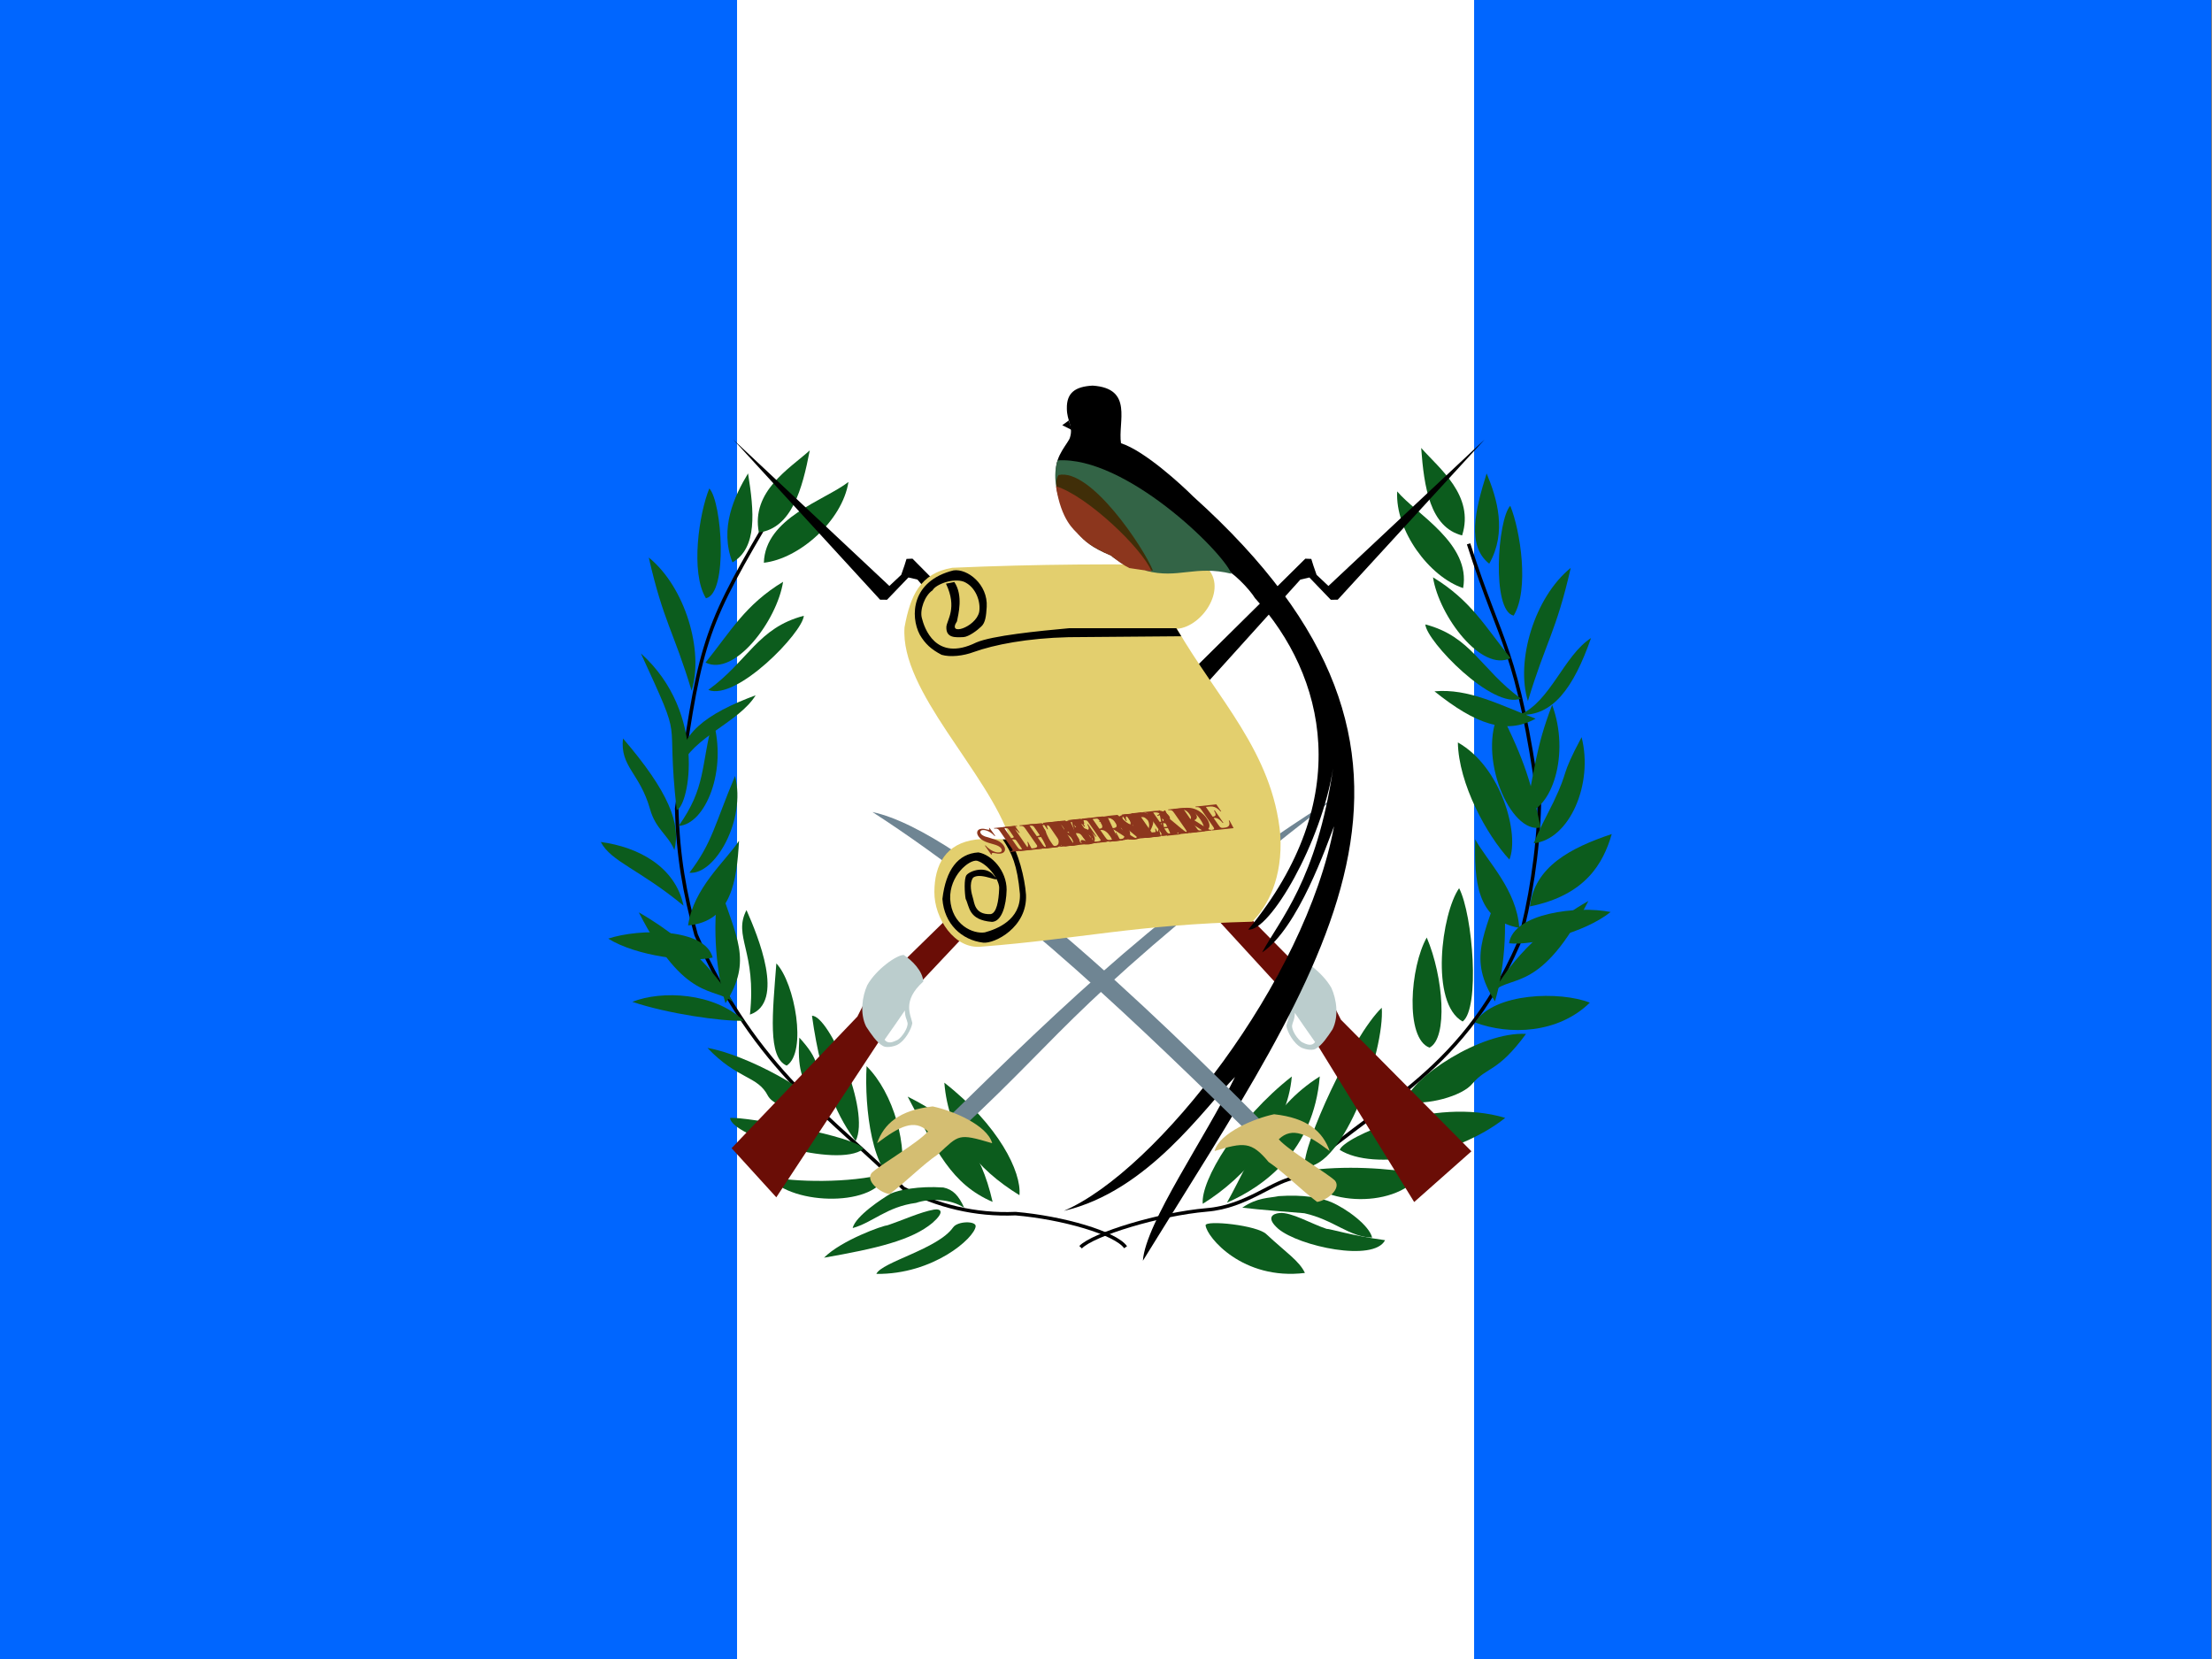 <?xml version="1.0" encoding="UTF-8" standalone="no"?>
<!-- Created with Sodipodi ("http://www.sodipodi.com/") -->
<svg viewBox="0 0 640 480"  id="svg603" xmlns:rdf="http://www.w3.org/1999/02/22-rdf-syntax-ns#" xmlns="http://www.w3.org/2000/svg" height="24" width="32" version="1.1" xmlns:cc="http://creativecommons.org/ns#" xmlns:dc="http://purl.org/dc/elements/1.1/">
 <rect x="0" y="0" width="640" height="480" fill="#808080" stroke="none"/>
 <g id="flag">
  <g id="g1399" fill-rule="evenodd" stroke-width="1pt" transform="scale(.806 .968)">
   <rect id="rect606" height="496.07" width="793.73" y="0" x="0" fill="#06f"/>
   <rect id="rect607" height="496.08" width="264.58" y="0" x="264.58" fill="#fff"/>
  </g>
  <g id="g1400" transform="matrix(2.05 0 0 2.05 -438.53 -266.93)">
   <path id="path998" d="m401.82 305.02c-1.76-1.831-11.128-4.69-17.788-5.264-5.755-0.454-9.467-4.238-12.877-4.612-9.856-9.91-22.741-13.697-31.167-32.99-1.602-5.79-2.741-12.841-2.912-19.585 3.18-22.53 5.238-21.922 9.985-36.818" transform="matrix(-1 0 0 1 768.25 1.217)" stroke="#000" stroke-width=".5" fill="none"/>
   <path id="path999" d="m378.4 303.29c-0.172 1.662-5.25 7.793-14.02 6.715 0.784-1.692 2.689-2.906 5.422-5.453 1.251-1.289 8.661-2.048 8.598-1.262z" fill-rule="evenodd" transform="matrix(-1 0 0 1 762.47 -.135)" stroke-width=".375" fill="#0c5c1d"/>
   <path id="path1000" d="m379.5 303c1.02 0.089 1.927 0.696 0.184 2.227-2.94 2.471-13.486 4.744-15.075 1.607 4.668-0.63 7.78-1.619 8.26-1.601 2.168-0.71 4.963-2.39 6.631-2.233z" fill-rule="evenodd" transform="matrix(-1 0 0 1 774.01 -1.588)" stroke-width=".375" fill="#0c5c1d"/>
   <path id="path1001" d="m379 299.44c-2.127-1.463-3.775-1.342-5.151-1.631-3.524-0.244-5.934 0.24-7.409 0.85-2.183 0.94-5.363 3.293-5.766 5.002 3.241-0.061 5.389-2.507 9.562-3.434 2.129-0.184 6.064-0.458 8.764-0.787z" fill-rule="evenodd" transform="matrix(-1 0 0 1 768.25 1.217)" stroke-width=".25" fill="#0c5c1d"/>
   <path id="path1002" d="m380.79 299.84c-6.462-3.216-12.889-9.6-14.135-16.765 8.185 5.294 14.148 13.466 14.135 16.765z" fill-rule="evenodd" transform="matrix(-.996 .09 .09 .996 735.95 -32.8)" stroke-width=".25" fill="#0c5c1d"/>
   <path id="path1003" d="m381.16 298.73c-5.198-2.255-12.24-7.306-13.095-17.811 7.132 4.489 9.413 11.127 13.095 17.811z" fill-rule="evenodd" transform="matrix(-1 0 0 1 768.25 1.217)" stroke-width=".25" fill="#0c5c1d"/>
   <path id="path1004" d="m370.68 297.11c0.401-2.965-6.719-18.458-10.873-22.446-0.454 5.964 5.346 22.714 10.873 22.446z" fill-rule="evenodd" transform="matrix(-1 0 0 1 768.74 -2.226)" stroke-width=".25" fill="#0c5c1d"/>
   <path id="path1005" d="m365.73 295.86c-1.081 4.595-12.833 5.788-16.627 0.401 4.724-0.788 10.564-1.247 16.627-0.401z" fill-rule="evenodd" transform="matrix(-1 0 0 1 763.57 -.381)" stroke-width=".25" fill="#0c5c1d"/>
   <path id="path1006" d="m367.18 296.3c-4.065 3.969-15.966 4.352-23.778 0.491 9.328-5.144 22.903-2.062 23.778-0.491z" fill-rule="evenodd" transform="matrix(-.978 .21 .21 .978 699.88 -74.391)" stroke-width=".25" fill="#0c5c1d"/>
   <path id="path1008" d="m357.57 287.68c-0.763-3.339-10.65-9.933-17.027-9.568 4.051 5.498 5.44 4.557 7.55 6.996 1.442 1.809 6.474 3.138 9.477 2.572z" fill-rule="evenodd" transform="matrix(-1 0 0 1 769.84 -1.98)" stroke-width=".25" fill="#0c5c1d"/>
   <path id="path1010" d="m351.73 280.55c3.41-1.526 1.996-11.444-0.599-15.364-2.016 5.636-2.104 14.229 0.599 15.364z" fill-rule="evenodd" transform="matrix(-.998 .063 .064 1.009 748.74 -27.164)" stroke-width=".25" fill="#0c5c1d"/>
   <path id="path1011" d="m346.42 275.01c4.658-2.591 2.979-15.262 0.497-18.815-1.946 3.784-2.967 16.974-0.497 18.815z" fill-rule="evenodd" transform="matrix(-1 0 0 1 766.77 -.627)" stroke-width=".25" fill="#0c5c1d"/>
   <path id="path1012" d="m347.21 274.08c3.454-3.657 1.325-12.808-1.279-16.402-3.151 5.422-1.67 12.166 1.279 16.402z" fill-rule="evenodd" transform="matrix(-.246 -.969 -.969 .246 773.09 543.54)" stroke-width=".25" fill="#0c5c1d"/>
   <path id="path1015" d="m343.09 271.8c3.881-6.068 1.471-9.284-0.898-16.797-1.146 6.38-0.222 13.112 0.898 16.797z" fill-rule="evenodd" transform="matrix(-1 0 0 1 768 -.258)" stroke-width=".25" fill="#0c5c1d"/>
   <path id="path1016" d="m343.21 270.95c3.746-4.249 2.327-9.818-0.095-15.424-2.284 3.658-3.957 8.51 0.095 15.424z" fill-rule="evenodd" transform="matrix(-.667 -.745 -.745 .667 860.62 333.11)" stroke-width=".25" fill="#0c5c1d"/>
   <path id="path1017" d="m343.63 269.73c4.331-4.369 1.2-9.241-2.192-13.771 0.404 3.541-0.639 9.217 2.192 13.771z" fill-rule="evenodd" transform="matrix(-.814 .581 .581 .814 551.34 -158.05)" stroke-width=".25" fill="#0c5c1d"/>
   <path id="path1018" d="m344.37 272.34c2.171-3.115 1.796-12.942-3.477-17.716-1.18 5.7 1.1 13.626 3.477 17.716z" fill-rule="evenodd" transform="matrix(.976 -.219 .219 .976 31.202 61.138)" stroke-width=".25" fill="#0c5c1d"/>
   <path id="path1020" d="m343.45 273.4c-0.291-2.258-0.558-3.439-1.13-6.371-0.926-5.323 0.08-3.346-1.356-9.875-3.405 5.89-2.251 14.376 2.486 16.246z" fill-rule="evenodd" transform="matrix(-.963 -.269 -.269 .963 834.66 78.333)" stroke-width=".25" fill="#0c5c1d"/>
   <path id="path1022" d="m343 271.09c2.741-3.924 1.716-8.316-2.295-14.611-0.95 4.732 0.882 9.269 2.295 14.611z" fill-rule="evenodd" transform="matrix(-.108 .994 .994 .108 198.23 -138.58)" stroke-width=".25" fill="#0c5c1d"/>
   <path id="path1023" d="m345.65 276.29c-2.752-8.259-2.364-10.27-5.894-18.852-1.807 6.377 1.235 15.289 5.894 18.852z" fill-rule="evenodd" transform="matrix(.817 .576 -.576 .817 306.31 -195.67)" stroke-width=".25" fill="#0c5c1d"/>
   <path id="path1024" d="m345.27 271.56c-2.016-6.688-0.254-11.202-4.404-16.492-1.301 1.938 0.258 15.343 4.404 16.492z" fill-rule="evenodd" transform="matrix(.796 -.605 .605 .796 -10.56 221.53)" stroke-width=".25" fill="#0c5c1d"/>
   <path id="path1025" d="m343.67 271.11c-0.155-5.759 0.478-9.883-1.813-15.702-2.635 4.879-2.689 14.838 1.813 15.702z" fill-rule="evenodd" transform="matrix(.796 -.605 .605 .796 -10.474 215.21)" stroke-width=".25" fill="#0c5c1d"/>
   <path id="path1026" d="m343.67 271.11c3.708-5.181-1.54-12.25-2.605-16.304-2.635 4.879-1.029 12.838 2.605 16.304z" fill-rule="evenodd" transform="matrix(.905 -.426 .426 .905 -6.098 114.26)" stroke-width=".25" fill="#0c5c1d"/>
   <path id="path1027" d="m343.46 269.86c3.472-4.803-0.141-10.016-1.636-13.538-1.336 5.36-2.317 11.021 1.636 13.538z" fill-rule="evenodd" transform="matrix(.95 -.312 .312 .95 9.791 56.572)" stroke-width=".25" fill="#0c5c1d"/>
   <path id="path1028" d="m343.46 270.52c1.942-3.799 0.037-12.024-1.67-15.419-1.646 2.059-1.512 15.004 1.67 15.419z" fill-rule="evenodd" transform="matrix(.997 .077 -.077 .997 105.95 -79.06)" stroke-width=".25" fill="#0c5c1d"/>
   <path id="path1029" d="m343.71 268.92c1.978-4.73 0.006-9.295-1.881-12.605-1.005 5.368-1.585 10.487 1.881 12.605z" fill-rule="evenodd" transform="matrix(.993 .119 -.119 .993 114.8 -98.169)" stroke-width=".25" fill="#0c5c1d"/>
   <path id="path1063" d="m343.93 270.68c2.95-2.357 1.155-10.408-4.679-15.035 1.181 6.558 2.723 9.083 4.679 15.035z" fill-rule="evenodd" transform="matrix(.854 .52 -.52 .854 276.2 -165.03)" stroke-width=".25" fill="#0c5c1d"/>
   <path id="path1062" d="m343 271.09c3.068-3.517 1.716-8.316-2.295-14.611-0.434 4.54 3.519 10.05 2.295 14.611z" fill-rule="evenodd" transform="matrix(.618 .786 -.786 .618 429.51 -206.04)" stroke-width=".25" fill="#0c5c1d"/>
   <path id="path1019" d="m343.93 270.68c4.064-1.641 1.503-13.524-4.834-16.736 1.236 7.973 2.324 10.91 4.834 16.736z" fill-rule="evenodd" transform="matrix(-.815 .58 .58 .815 554.67 -173.09)" stroke-width=".25" fill="#0c5c1d"/>
   <path id="path1013" d="m347.21 274.08c3.767-2.08 1.488-11.004-1.038-14.952-1.433 4.49-0.448 12.121 1.038 14.952z" fill-rule="evenodd" transform="matrix(-.36 -.933 -.933 .36 807.62 488.62)" stroke-width=".25" fill="#0c5c1d"/>
   <path id="path1014" d="m347.73 275.84c-0.228-3.294 3.665-5.04-1.917-17.473-1.114 9.701 1.239 15.694 1.917 17.473z" fill-rule="evenodd" transform="matrix(.681 .909 -.836 .626 418.59 -218.71)" stroke-width=".25" fill="#0c5c1d"/>
   <path id="path609" d="m399.56 306.24c-1.412-2.005-8.867-4.168-15.527-4.742-5.755 0.242-11.032-1.107-15.833-3.568-9.857-9.91-20.828-16.48-29.254-35.773-1.602-5.79-2.568-11.102-2.739-17.846 3.18-22.53 3.499-24.704 12.246-39.6" transform="translate(-26.78 -0)" stroke="#000" stroke-width=".5" fill="none"/>
   <path id="path612" d="m378.4 303.29c-0.172 1.662-5.988 6.809-14.02 6.715 0.784-1.692 8.683-3.504 10.833-6.56 0.636-0.92 3.25-0.941 3.187-0.155z" fill-rule="evenodd" transform="translate(-26.78 -0)" stroke-width=".375" fill="#0c5c1d"/>
   <path id="path619" d="m379.5 303c1.01-0.17 1.558 0.327-0.185 1.858-2.94 2.471-7.952 3.637-15.321 4.927 2.455-2.474 8.395-4.57 8.875-4.552 2.168-0.71 4.717-1.898 6.631-2.233z" fill-rule="evenodd" transform="translate(-33.778 -2.067)" stroke-width=".375" fill="#0c5c1d"/>
   <path id="path627" d="m376.78 300.67c-0.774-1.709-1.561-2.572-2.937-2.861-3.524-0.244-6.303 0.363-7.409 0.85-1.199 0.694-4.994 3.17-5.397 4.879 2.872-0.799 4.774-2.999 8.947-3.557 2.006-0.676 4.834-0.581 6.796 0.689z" fill-rule="evenodd" transform="translate(-26.78 -0)" stroke-width=".25" fill="#0c5c1d"/>
   <path id="path576" d="m380.79 299.84c-6.462-3.216-10.742-7.695-11.988-14.86 8.185 5.294 12.001 11.561 11.988 14.86z" fill-rule="evenodd" transform="matrix(.996 .09 -.09 .996 5.518 -34.017)" stroke-width=".25" fill="#0c5c1d"/>
   <path id="path575" d="m380.79 299.84c-5.813-2.501-7.936-7.183-11.988-14.86 7.255 3.628 10.274 7.438 11.988 14.86z" fill-rule="evenodd" transform="translate(-26.78 -0)" stroke-width=".25" fill="#0c5c1d"/>
   <path id="path580" d="m367.73 297.23c1.261-5.179-0.94-12.801-4.725-16.543-0.331 5.841 0.796 15.581 4.725 16.543z" fill-rule="evenodd" transform="translate(-26.78 -0)" stroke-width=".25" fill="#0c5c1d"/>
   <path id="path581" d="m365.73 295.86c-1.081 4.595-13.079 4.681-16.627 0.401 3.617 0.811 11.548 0.967 16.627-0.401z" fill-rule="evenodd" transform="translate(-26.78 -0)" stroke-width=".25" fill="#0c5c1d"/>
   <path id="path583" d="m367.18 296.3c-3.034 3.496-18.577 2.145-19.303-0.343 1.865-0.651 18.428-1.228 19.303 0.343z" fill-rule="evenodd" transform="matrix(.978 .21 -.21 .978 38.885 -74.502)" stroke-width=".25" fill="#0c5c1d"/>
   <path id="path584" d="m361.46 291.25c2.162-4.27-3.784-17.784-6.162-17.676 1.405 10.108 3.946 14.703 6.162 17.676z" fill-rule="evenodd" transform="translate(-26.78 -0)" stroke-width=".25" fill="#0c5c1d"/>
   <path id="path585" d="m357.57 287.68c-1.378-3.216-11.757-8.703-17.027-9.568 4.297 4.514 7.062 3.88 8.534 6.75 1.073 1.932 5.736 2.277 8.493 2.818z" fill-rule="evenodd" transform="translate(-26.78 -0)" stroke-width=".25" fill="#0c5c1d"/>
   <path id="path586" d="m355.62 285.25c1.081-4.054 0.54-5.676-2.109-8.595-0.27 4.27 0.271 5.946 2.109 8.595z" fill-rule="evenodd" transform="translate(-26.78 -0)" stroke-width=".25" fill="#0c5c1d"/>
   <path id="path587" d="m351.73 280.55c2.918-1.891 1.135-11.566-1.46-14.27-0.54 6.974-1.243 13.135 1.46 14.27z" fill-rule="evenodd" transform="matrix(1 0 0 1.011 -26.78 -3.026)" stroke-width=".25" fill="#0c5c1d"/>
   <path id="path588" d="m346.54 273.41c5.027-1.73 1.134-11.081-0.487-14.756-1.946 3.783 1.46 5.783 0.487 14.756z" fill-rule="evenodd" transform="translate(-26.78 -0)" stroke-width=".25" fill="#0c5c1d"/>
   <path id="path589" d="m347.21 274.08c2.853-5.027 1.327-12.301-1.277-15.895-0.408 5.234 0.42 12.905 1.277 15.895z" fill-rule="evenodd" transform="matrix(.246 -.969 .969 .246 -32.115 543.3)" stroke-width=".25" fill="#0c5c1d"/>
   <path id="path590" d="m347.21 274.08c3.767-2.08 1.488-11.004-1.038-14.952-1.433 4.49-0.448 12.121 1.038 14.952z" fill-rule="evenodd" transform="matrix(.246 -.969 .969 .246 -36.493 534.38)" stroke-width=".25" fill="#0c5c1d"/>
   <path id="path591" d="m347.73 275.84c-0.228-3.294 3.665-5.04-1.917-17.473-1.114 9.701 1.239 15.694 1.917 17.473z" fill-rule="evenodd" transform="matrix(-.681 .909 .836 .626 323.58 -217.1)" stroke-width=".25" fill="#0c5c1d"/>
   <path id="path593" d="m343.09 271.8c3.881-6.068 1.471-9.284-0.898-16.797-1.146 6.38-0.222 13.112 0.898 16.797z" fill-rule="evenodd" transform="translate(-26.78 -0)" stroke-width=".25" fill="#0c5c1d"/>
   <path id="path594" d="m343.21 270.95c3.326-4.534 1.917-10.276-1.093-14.695-1.112 2.939 0.765 6.594 1.093 14.695z" fill-rule="evenodd" transform="matrix(.667 -.745 .745 .667 -120.39 333)" stroke-width=".25" fill="#0c5c1d"/>
   <path id="path595" d="m343.63 269.73c4.331-4.369 1.2-9.241-2.192-13.771 0.404 3.541-0.639 9.217 2.192 13.771z" fill-rule="evenodd" transform="matrix(.765 .644 -.644 .765 221.86 -166.82)" stroke-width=".25" fill="#0c5c1d"/>
   <path id="path597" d="m343.56 270.9c3.128-1.766 2.297-10.687-2.604-14.873 1.604 7.334 2.791 9.468 2.604 14.873z" fill-rule="evenodd" transform="matrix(.817 .576 -.576 .817 186.57 -165.83)" stroke-width=".25" fill="#0c5c1d"/>
   <path id="path598" d="m343.93 270.68c2.95-2.357 1.155-10.408-4.679-15.035 2.382 6.403 4.701 8.312 4.679 15.035z" fill-rule="evenodd" transform="matrix(.817 .576 -.576 .817 184.62 -172.47)" stroke-width=".25" fill="#0c5c1d"/>
   <path id="path599" d="m342.84 273.75c-0.528-2.324 0.474-3.896-0.524-6.712-1.769-5.048 0.039-7.316-2.626-10.357-0.948 9.895 0.251 14.564 3.15 17.069z" fill-rule="evenodd" transform="matrix(-.817 .576 .576 .817 431.52 -170.94)" stroke-width=".25" fill="#0c5c1d"/>
   <path id="path600" d="m348.31 277.66c-7.072-12.851-5.858-6.117-8.617-20.988-2.832 12.305 6.855 21.534 8.617 20.988z" fill-rule="evenodd" transform="matrix(-.817 .576 .576 .817 434.06 -182.93)" stroke-width=".25" fill="#0c5c1d"/>
   <path id="path601" d="m343 271.09c3.068-3.517 1.716-8.316-2.295-14.611-0.434 4.54 3.519 10.05 2.295 14.611z" fill-rule="evenodd" transform="matrix(-.796 -.605 -.605 .796 746.94 230.31)" stroke-width=".25" fill="#0c5c1d"/>
   <path id="path602" d="m345.65 276.29c-2.752-8.259-2.364-10.27-5.894-18.852-1.807 6.377 1.235 15.289 5.894 18.852z" fill-rule="evenodd" transform="matrix(-.817 .576 .576 .817 434.78 -197.13)" stroke-width=".25" fill="#0c5c1d"/>
   <path id="path603" d="m345.27 271.56c-2.016-6.688-0.254-11.202-4.404-16.492-1.301 1.938 0.258 15.343 4.404 16.492z" fill-rule="evenodd" transform="matrix(-.796 -.605 -.605 .796 753.01 220.31)" stroke-width=".25" fill="#0c5c1d"/>
   <path id="path604" d="m343.67 271.11c-0.155-5.759 0.478-9.883-1.813-15.702-2.635 4.879-2.689 14.838 1.813 15.702z" fill-rule="evenodd" transform="matrix(-.796 -.605 -.605 .796 751.08 215.84)" stroke-width=".25" fill="#0c5c1d"/>
   <path id="path605" d="m343.67 271.11c3.708-5.181-1.54-12.25-2.605-16.304-2.635 4.879-1.029 12.838 2.605 16.304z" fill-rule="evenodd" transform="matrix(-.796 -.605 -.605 .796 759.31 201.75)" stroke-width=".25" fill="#0c5c1d"/>
   <path id="path606" d="m343.46 269.86c3.472-4.803-0.141-10.016-1.636-13.538-1.336 5.36-2.317 11.021 1.636 13.538z" fill-rule="evenodd" transform="matrix(-.907 -.421 -.421 .907 746.15 105.2)" stroke-width=".25" fill="#0c5c1d"/>
   <path id="path607" d="m343.46 270.52c1.942-3.799 0.037-12.024-1.67-15.419-1.646 2.059-1.512 15.004 1.67 15.419z" fill-rule="evenodd" transform="matrix(-.997 .077 .077 .997 635.15 -81.508)" stroke-width=".25" fill="#0c5c1d"/>
   <path id="path608" d="m343.71 268.92c1.978-4.73 0.006-9.295-1.881-12.605-1.005 5.368-1.585 10.487 1.881 12.605z" fill-rule="evenodd" transform="matrix(-1 -.025 -.025 1 667.73 -50.746)" stroke-width=".25" fill="#0c5c1d"/>
   <path id="path1073" d="m374.1 288.35c16.942-16.572 31.673-30.935 55.244-45.741-38.155 29.721-36.976 32.041-53.034 46.957-0.663-0.553-1.547-0.663-2.21-1.216z" fill-rule="evenodd" transform="translate(-26.78 -0)" stroke-width=".25" fill="#6f8593"/>
   <path id="path1066" d="m343.95 292.26 6.312 6.936 19.13-29.043 8.051-8.554-1.949-2.836-12.363 12.086-1.422 2.833-17.759 18.578z" fill-rule="evenodd" transform="translate(-26.78 -0)" stroke-width=".25" fill="#6a0d06"/>
   <path id="path1069" d="m343.29 292.26 8.08 7.157 18.025-29.264 10.482-11.427-2.833-1.952-13.91 14.075-1.422 2.833-18.422 18.578z" fill-rule="evenodd" transform="matrix(-1 0 0 1 764.88 .442)" stroke-width=".25" fill="#6a0d06"/>
   <path id="path1071" d="m369.46 274.6c-0.166-1.05-1.545-3.093 1.548-5.856-0.074-1.473-1.583-3.001-2.763-3.756-0.994 0-3.866 2.006-5.137 4.253-0.719 1.566-1.087 3.996-0.166 5.856 0.682 1.031 1.473 2.228 2.32 2.707 0.405 0.294 1.308 0.202 2.044-0.111 1.16-0.589 2.044-2.283 2.154-3.093z" fill-rule="evenodd" transform="matrix(-1 0 0 1 764.93 .391)" stroke-width=".25" fill="#bbcdcd"/>
   <path id="path1068" d="m409.48 224.97 14.106-14.237 0.845 0.034 0.293 0.94 0.453 1.307 1.671 1.571 22.033-20.663-20.72 22.601-0.978 0.011-3.023-3.146-1.273 0.296-10.389 12.167-3.018-0.881z" fill-rule="evenodd" transform="matrix(-1 0 0 1 766.29 -1.675)" stroke-width=".25"/>
   <path id="path1110" d="m402 310.36c25.814-41.923 48.301-70.815 7.108-107.86-1.541-1.551-6.862-6.463-10.195-7.521-0.464-3.001 1.81-7.74-4.001-8.132-2.471 0.131-3.691 1.014-3.641 3.245 0.005 1.734 0.921 2.493 0.449 4.044-0.174 0.775-2.099 2.543-1.981 4.798 0.748 4.804 2.603 5.98 3.166 6.664 1.008 1.002 1.611 1.708 4.571 2.93 0.328 0.394 1.202 1.129 1.651 1.623 5.439 1.164 10.397 0.57 13.911 2.322 1.532 0.472 3.989 3.072 4.788 4.374 9.925 10.882 14.22 28.345-0.956 46.782 3.04 0.249 10.316-12.207 11.978-22.785-2.325 15.777-7.471 21.287-10.021 26.002 5.098-3.396 9.201-15.355 10.156-17.812-4.042 21.768-24.973 48.646-38.142 54.289 11.92-2.764 19.917-14.643 24.158-18.899-4.13 8.518-12.625 20.572-12.999 25.941z" fill-rule="evenodd" transform="translate(-26.78 -2.212)" stroke-width=".25"/>
   <path id="path1075" d="m374.1 288.35c16.5-16.682 42.832-41.873 55.907-44.636-20.367 13.148-38.302 30.826-53.697 45.852-0.663-0.553-1.547-0.663-2.21-1.216z" fill-rule="evenodd" transform="matrix(-1 0 0 1 767.06 1.105)" stroke-width=".25" fill="#6f8593"/>
   <path id="path1265" d="m408.07 226.08 15.517-15.345 0.845 0.034 0.293 0.94 0.453 1.307 1.671 1.571 22.033-20.663-20.72 22.601-0.978 0.011-3.023-3.146-1.273 0.296-13.21 14.636-1.608-2.242z" fill-rule="evenodd" transform="translate(-25.442 -1.675)" stroke-width=".25"/>
   <path id="path1076" d="m368.36 218.74c0.811-4.42 2.173-7.624 6.74-8.397 11.969-0.516 23.055-0.59 35.576-0.332 3.572 2.836-0.147 8.655-3.867 8.95 5.709 9.869 13.517 17.419 14.585 29.057 0.368 6.114-1.785 10.077-3.948 12.278-16.454 0.401-24.426 2.449-38.18 3.515-3.842 0.462-6.731-4.007-6.694-7.727 0.022-3.845 1.603-6.852 5.875-7.384 1.326-0.144 3.172-0.056 4.829-0.019-3.204-9.575-15.578-20.918-14.916-29.941z" fill-rule="evenodd" transform="translate(-26.78 -0)" stroke-width=".25" fill="#e3cf6e"/>
   <path id="path1114" d="m390.2 196.44c-1.42 4.56 2.148 8.476 2.711 9.16 1.008 1.002 1.666 1.819 4.626 3.041 0.328 0.394 4.564 2.809 5.17 3.381 4.505 1.181 6.898-0.843 12.028 0.416-1.32-3.26-15.025-16.63-24.535-15.998z" fill-rule="evenodd" transform="translate(-27.015 -1.251)" stroke-width=".25" fill="#336446"/>
   <path id="path1113" d="m390.08 197.26c-1.38 2.255 2.265 7.655 2.828 8.339 1.008 1.002 1.666 1.819 4.626 3.041 0.328 0.394 1.795 1.136 2.01 1.395l3.88 0.71c-1.32-3.26-8.817-14.538-13.344-13.485z" fill-rule="evenodd" transform="translate(-26.78 -0)" stroke-width=".25" fill="#402e08"/>
   <path id="path1141" d="m391.7 190.53-0.922 0.671 1.342 0.671-0.42-1.342z" fill-rule="evenodd" transform="translate(-26.937 -.978)"/>
   <path id="path1112" d="m389.73 198.84c0.748 4.804 2.537 6.111 3.14 6.758 0.968 1.039 1.705 1.702 4.665 3.041 1.188 0.98 1.639 1.254 2.558 1.747l3.134 0.466c-1.32-3.26-9.136-10.687-13.497-12.012z" fill-rule="evenodd" transform="translate(-26.78 -0)" stroke-width=".25" fill="#8c361d"/>
   <path id="path1070" d="m369.46 274.6c-0.166-1.05-1.545-3.093 1.548-5.856-0.074-1.473-1.583-3.001-2.763-3.756-0.994 0-3.866 2.006-5.137 4.253-0.719 1.566-1.087 3.996-0.166 5.856 0.682 1.031 1.473 2.228 2.32 2.707 0.405 0.294 1.308 0.202 2.044-0.111 1.16-0.589 2.044-2.283 2.154-3.093z" fill-rule="evenodd" transform="translate(-26.78 -0)" stroke-width=".25" fill="#bbcdcd"/>
   <path id="path1072" d="m371.67 289.9c-1.4 1.621-6.886 4.788-7.955 5.857-0.884 1.178 1.215 2.799 2.541 2.983 2.357-1.768 4.714-4.199 6.849-5.634 2.979-2.752 2.782-2.978 7.625-1.548-0.7-2.578-5.598-4.603-8.397-5.192-4.715 0.515-6.888 2.467-7.845 5.192 3.13-2.357 5.267-3.499 7.182-1.658z" fill-rule="evenodd" transform="translate(-26.78 -0)" stroke-width=".25" fill="#d4be72"/>
   <path id="path1132" d="m368.79 274.59c-0.088-0.504-0.371-0.776-0.379-1.766-1.033 1.486-1.526 2.242-2.869 4.129 0.484 0.646 1.182 0.341 1.84 0.028 0.613-0.393 1.493-1.659 1.408-2.391z" fill-rule="evenodd" transform="matrix(-1 0 0 1 765.07 .332)" stroke-width=".25" fill="#fff"/>
   <path id="path1130" d="m368.79 274.59c-0.088-0.504-0.371-0.776-0.379-1.766-1.033 1.486-1.526 2.242-2.869 4.129 0.484 0.646 1.182 0.341 1.84 0.028 0.613-0.393 1.493-1.659 1.408-2.391z" fill-rule="evenodd" transform="translate(-26.78 -0)" stroke-width=".25" fill="#fff"/>
   <path id="path1074" d="m371.67 289.9c-1.4 1.621-6.886 4.788-7.955 5.857-0.884 1.178 1.215 2.799 2.541 2.983 2.357-1.768 4.714-4.199 6.849-5.634 2.441-2.932 3.5-2.799 7.625-1.548-0.7-2.578-5.598-4.603-8.397-5.192-4.715 0.515-6.888 2.467-7.845 5.192 3.13-2.357 5.267-3.499 7.182-1.658z" fill-rule="evenodd" transform="matrix(-1 0 0 1 766.07 1.105)" stroke-width=".25" fill="#d4be72"/>
   <path id="path1140" d="m383.2 248.72c1.172 1.68 2.148 5.39 2.305 7.773 0.208 4.609-4.467 6.953-6.056 6.758-3.02-0.365-5.495-2.643-5.742-6.172 0.481-4.114 2.213-6.394 5.078-6.563 1.876 0.326 3.985 2.566 3.985 5.274-0.052 2.24-0.69 4.479-2.071 4.531-3.359-0.26-3.164-2.2-3.711-3.242-0.143-0.768-0.263-2.847 0.118-3.359 0.501-0.622 2.812-1.445 3.944 0.156 1.224 1.249-1.809-0.664-3.007 0.194-0.612 0.873-0.208 2.292-0.039 2.852 0.209 0.56 0.183 2.409 2.5 2.305 0.847-0.129 1.146-1.863 1.211-3.555 0.131-1.158-1.497-3.489-3.125-3.984-1.133-0.182-3.906 2.135-3.789 5.391 0.222 3.698 3.255 4.974 4.883 4.726 1.653-0.442 5.104-1.744 4.961-5.429-0.365-4.063-1.121-5.743-2.423-7.696 0.508 0 0.47 0 0.978 0.04z" fill-rule="evenodd" transform="translate(-26.78 -0)" stroke-width=".25"/>
   <path id="path1139" d="m407.42 220.01-0.704-1.133h-15.156c-4.297 0.391-10.841 1.042-13.093 2.018-5.768 2.839-7.339-2.174-7.652-3.424-0.335-1.146 0.381-3.216 1.501-3.945 0.443-0.847 2.919-1.774 4.416-1.214 1.693 0.716 2.429 2.853 2.159 4.299-0.508 2.149-4.574 3.476-3.128 1.289 0.182-0.961 0.914-3.633-0.375-5.547l-1.18 0.234c1.64 3.415 0.135 5.109 0.057 6.085-0.077 1.641 1.325 1.498 2.411 1.456 0.742-0.039 1.994-0.978 2.502-1.486 0.611-0.533 0.705-1.567 0.78-2.772 0.192-3.18-2.721-5.443-4.687-5.157-5.976 1.485-6.12 6.471-4.766 9.062 0.755 1.302 1.628 2.097 3.086 2.852 1.224 0.365 3.075 0.156 4.531-0.391 2.883-1.035 7.555-1.953 13.376-2.096l15.922-0.13z" fill-rule="evenodd" transform="translate(-26.78 -0)" stroke-width=".25"/>
  </g>
  <g id="g738" transform="matrix(.972 0 .492 .875 -318.76 -243.6)" stroke-width="1pt" fill="#8c361d">
   <path id="path668" d="m400.5 402.91 0.239 2.137-0.21 0.023c-0.179-0.479-0.357-0.817-0.532-1.013-0.175-0.201-0.402-0.351-0.681-0.449-0.154-0.053-0.417-0.059-0.785-0.018l-0.589 0.066 0.681 6.091c0.045 0.403 0.094 0.653 0.148 0.749 0.058 0.096 0.155 0.176 0.292 0.239 0.14 0.059 0.322 0.076 0.548 0.05l0.262-0.029 0.024 0.216-4.134 0.462-0.024-0.216 0.261-0.029c0.23-0.026 0.409-0.087 0.54-0.184 0.095-0.066 0.165-0.168 0.208-0.306 0.032-0.098 0.026-0.345-0.018-0.741l-0.68-6.091-0.571 0.064c-0.532 0.059-0.905 0.215-1.122 0.466-0.302 0.353-0.465 0.825-0.489 1.417l-0.222 0.025-0.239-2.137 7.093-0.792z" transform="translate(-8.839 144.07)"/>
   <path id="path671" d="m379.71 405.7 0.359 3.214 0.157-0.017c0.5-0.056 0.847-0.254 1.036-0.594 0.191-0.339 0.282-0.819 0.276-1.44l0.221-0.024 0.461 4.134-0.22 0.025c-0.097-0.445-0.238-0.803-0.421-1.073-0.18-0.271-0.374-0.445-0.583-0.519-0.209-0.079-0.502-0.098-0.879-0.056l0.249 2.226c0.048 0.434 0.096 0.698 0.142 0.791 0.049 0.093 0.128 0.165 0.236 0.216 0.107 0.05 0.274 0.063 0.499 0.038l0.472-0.053c0.738-0.082 1.309-0.318 1.713-0.71 0.408-0.391 0.67-0.947 0.787-1.667l0.215-0.024-0.075 2.549-6.825 0.762-0.024-0.216 0.263-0.029c0.228-0.025 0.409-0.087 0.539-0.184 0.095-0.066 0.162-0.167 0.202-0.305 0.032-0.098 0.026-0.345-0.018-0.741l-0.581-5.194c-0.039-0.357-0.074-0.576-0.102-0.655-0.054-0.132-0.138-0.228-0.251-0.291-0.16-0.092-0.368-0.124-0.623-0.095l-0.262 0.029-0.024-0.215 6.608-0.738 0.261 2.334-0.22 0.025c-0.177-0.558-0.382-0.949-0.616-1.175-0.229-0.226-0.537-0.377-0.922-0.451-0.226-0.045-0.637-0.035-1.235 0.032l-0.815 0.091z" transform="translate(-8.839 144.07)"/>
   <path id="path675" d="m369.04 414.2 0.024 0.216-4.128 0.461-0.024-0.216 0.262-0.029c0.229-0.026 0.409-0.087 0.539-0.184 0.095-0.066 0.162-0.167 0.202-0.305 0.033-0.099 0.026-0.345-0.018-0.741l-0.58-5.195c-0.045-0.403-0.094-0.653-0.148-0.75-0.054-0.095-0.152-0.173-0.292-0.232-0.137-0.064-0.316-0.083-0.537-0.059l-0.262 0.03-0.024-0.215 4.128-0.461 0.024 0.215-0.261 0.029c-0.23 0.025-0.409 0.087-0.54 0.184-0.095 0.066-0.164 0.168-0.207 0.307-0.033 0.097-0.027 0.345 0.017 0.74l0.58 5.195c0.045 0.404 0.095 0.654 0.149 0.749 0.058 0.096 0.156 0.176 0.292 0.239 0.14 0.059 0.321 0.076 0.543 0.051l0.261-0.029z" transform="translate(-8.839 144.07)"/>
   <path id="path676" d="m363.96 412.18 0.013 2.805-7.011 0.783-0.024-0.215 0.262-0.03c0.229-0.025 0.409-0.086 0.54-0.184 0.094-0.066 0.162-0.167 0.201-0.305 0.032-0.098 0.027-0.345-0.017-0.741l-0.581-5.194c-0.045-0.404-0.095-0.654-0.149-0.75s-0.151-0.174-0.29-0.232c-0.137-0.065-0.317-0.084-0.538-0.059l-0.262 0.029-0.024-0.215 4.21-0.47 0.024 0.215-0.344 0.038c-0.228 0.026-0.408 0.087-0.539 0.184-0.095 0.066-0.164 0.168-0.208 0.307-0.032 0.097-0.026 0.345 0.019 0.741l0.561 5.03c0.046 0.405 0.097 0.66 0.157 0.768 0.058 0.103 0.159 0.174 0.301 0.214 0.101 0.024 0.338 0.015 0.711-0.026l0.658-0.074c0.419-0.047 0.76-0.16 1.022-0.338 0.264-0.179 0.479-0.439 0.645-0.78 0.17-0.341 0.311-0.832 0.425-1.474l0.238-0.027z" transform="translate(-8.839 144.07)"/>
   <path id="path724" d="m401.74 553.85-0.024-0.215 0.261-0.03c0.23-0.025 0.401-0.08 0.513-0.163 0.116-0.088 0.196-0.196 0.24-0.327 0.026-0.086 0.017-0.332-0.029-0.74l-0.58-5.194c-0.045-0.404-0.095-0.654-0.149-0.75s-0.15-0.174-0.291-0.232c-0.137-0.065-0.316-0.084-0.538-0.059l-0.261 0.029-0.024-0.215 3.534-0.394c0.944-0.106 1.717-0.062 2.32 0.129 0.738 0.237 1.323 0.652 1.755 1.249 0.436 0.595 0.699 1.295 0.789 2.099 0.062 0.555 0.03 1.078-0.096 1.568-0.127 0.485-0.315 0.897-0.564 1.236-0.249 0.334-0.55 0.615-0.902 0.843-0.349 0.223-0.785 0.416-1.31 0.577-0.231 0.072-0.601 0.138-1.11 0.195l-3.534 0.394zm2.178-7.784 0.688 6.161c0.037 0.326 0.075 0.524 0.114 0.595 0.039 0.07 0.098 0.12 0.176 0.151 0.112 0.046 0.266 0.058 0.464 0.036 0.648-0.072 1.118-0.348 1.411-0.829 0.399-0.65 0.528-1.604 0.387-2.861-0.113-1.014-0.362-1.805-0.748-2.376-0.305-0.445-0.665-0.731-1.081-0.857-0.293-0.09-0.763-0.096-1.411-0.02z"/>
   <path id="path727" d="m397.68 552.03-2.79 0.311-0.246 0.807c-0.08 0.267-0.111 0.485-0.092 0.652 0.024 0.221 0.132 0.374 0.322 0.459 0.112 0.051 0.376 0.069 0.79 0.053l0.025 0.216-2.627 0.293-0.024-0.215c0.278-0.075 0.499-0.217 0.66-0.427 0.161-0.215 0.341-0.638 0.542-1.27l2.121-6.615 0.11-0.013 3.57 6.157c0.341 0.583 0.607 0.944 0.8 1.084 0.145 0.105 0.34 0.155 0.583 0.147l0.024 0.216-3.82 0.427-0.025-0.216 0.157-0.018c0.308-0.034 0.518-0.101 0.633-0.2 0.078-0.071 0.11-0.165 0.097-0.282-0.007-0.07-0.026-0.141-0.058-0.211-0.012-0.034-0.086-0.174-0.223-0.418l-0.529-0.937zm-0.247-0.408-1.48-2.589-0.907 2.855 2.387-0.266z"/>
   <path id="path730" d="m379.17 552.73 0.247 2.212c0.048 0.427 0.103 0.695 0.166 0.802 0.067 0.102 0.17 0.179 0.309 0.231 0.139 0.051 0.389 0.056 0.751 0.015l0.024 0.216-4.042 0.452-0.024-0.216c0.365-0.041 0.608-0.101 0.728-0.181 0.125-0.085 0.206-0.185 0.245-0.299 0.041-0.114 0.039-0.386-0.009-0.813l-0.572-5.124c-0.048-0.428-0.105-0.692-0.171-0.794-0.063-0.108-0.165-0.187-0.304-0.238s-0.39-0.057-0.751-0.017l-0.024-0.214 3.669-0.41c0.955-0.107 1.661-0.119 2.118-0.036 0.457 0.082 0.847 0.286 1.166 0.612 0.318 0.323 0.505 0.722 0.558 1.199 0.065 0.583-0.091 1.087-0.468 1.515-0.241 0.27-0.596 0.493-1.063 0.667l2.197 2.461c0.287 0.317 0.488 0.513 0.602 0.587 0.173 0.102 0.364 0.147 0.575 0.136l0.024 0.216-2.486 0.277-2.946-3.314-0.519 0.058zm-0.433-3.873 0.387 3.459 0.332-0.037c0.539-0.06 0.937-0.154 1.195-0.281 0.256-0.13 0.446-0.333 0.569-0.606 0.126-0.277 0.166-0.623 0.119-1.039-0.067-0.602-0.259-1.03-0.574-1.286-0.311-0.256-0.779-0.35-1.405-0.28l-0.623 0.07z"/>
   <path id="path734" d="m365.33 553.68c0.769 0.091 1.318 0.244 1.649 0.458 0.474 0.305 0.742 0.739 0.805 1.302 0.067 0.593-0.117 1.111-0.552 1.553-0.534 0.536-1.359 0.865-2.477 0.99l-4.012 0.448-0.024-0.215c0.365-0.041 0.607-0.102 0.728-0.181 0.124-0.086 0.205-0.185 0.244-0.299 0.042-0.115 0.039-0.386-0.009-0.813l-0.572-5.125c-0.048-0.427-0.105-0.691-0.171-0.793-0.064-0.108-0.164-0.187-0.304-0.238-0.139-0.051-0.389-0.057-0.75-0.017l-0.024-0.215 3.784-0.422c0.905-0.101 1.555-0.092 1.95 0.029 0.394 0.117 0.718 0.325 0.971 0.622 0.253 0.295 0.399 0.622 0.44 0.984 0.042 0.379-0.057 0.735-0.3 1.065-0.242 0.325-0.701 0.614-1.376 0.867zm-2.138 0.079c0.551-0.061 0.95-0.169 1.196-0.322 0.25-0.154 0.433-0.35 0.548-0.592 0.114-0.241 0.152-0.536 0.113-0.885-0.039-0.35-0.141-0.627-0.305-0.833-0.161-0.209-0.376-0.359-0.646-0.446-0.269-0.088-0.687-0.098-1.253-0.031l0.347 3.109zm0.051 0.455 0.283 2.533 0.027 0.292c0.023 0.209 0.094 0.363 0.21 0.459 0.121 0.093 0.286 0.127 0.496 0.104 0.31-0.035 0.587-0.134 0.832-0.299 0.249-0.169 0.429-0.392 0.539-0.667 0.11-0.28 0.147-0.581 0.111-0.903-0.041-0.369-0.163-0.689-0.367-0.962-0.203-0.276-0.461-0.455-0.773-0.538-0.311-0.083-0.765-0.09-1.358-0.019z"/>
  </g>
  <g id="g747" transform="matrix(.972 0 .458 .875 -294.02 -255.34)" stroke-width="1pt" fill="#8c361d">
   <path id="path677" d="m384.01 417.29 0.359 3.214 0.158-0.017c0.501-0.056 0.846-0.254 1.036-0.594 0.19-0.339 0.281-0.819 0.276-1.44l0.221-0.024 0.462 4.134-0.222 0.025c-0.097-0.445-0.237-0.803-0.42-1.073-0.18-0.271-0.374-0.444-0.583-0.519-0.21-0.079-0.502-0.098-0.879-0.055l0.248 2.225c0.049 0.434 0.097 0.698 0.142 0.791 0.05 0.093 0.129 0.165 0.237 0.216 0.108 0.05 0.274 0.063 0.499 0.038l0.472-0.053c0.737-0.082 1.309-0.318 1.713-0.709 0.408-0.392 0.671-0.948 0.786-1.668l0.216-0.024-0.075 2.549-6.825 0.762-0.024-0.215 0.262-0.03c0.229-0.025 0.409-0.087 0.539-0.184 0.096-0.066 0.163-0.167 0.203-0.305 0.032-0.098 0.025-0.345-0.019-0.741l-0.58-5.194c-0.04-0.357-0.073-0.576-0.102-0.655-0.054-0.132-0.137-0.228-0.251-0.291-0.159-0.092-0.367-0.124-0.624-0.095l-0.262 0.029-0.024-0.215 6.61-0.738 0.261 2.335-0.222 0.024c-0.176-0.558-0.382-0.949-0.615-1.175-0.23-0.226-0.537-0.376-0.923-0.451-0.225-0.045-0.637-0.035-1.234 0.032l-0.816 0.091z" transform="translate(-8.839 144.07)"/>
   <path id="path680" d="m364.97 418.96 3.698-0.413-0.421 1.567-3.11 0.348-0.209 0.819c1.345-0.099 2.413 0.12 3.205 0.656 0.65 0.443 1.018 1.043 1.102 1.799 0.054 0.486-0.031 0.977-0.254 1.473-0.224 0.493-0.572 0.893-1.045 1.202-0.473 0.304-1.009 0.49-1.606 0.557-0.645 0.072-1.154 0.007-1.525-0.195-0.26-0.144-0.403-0.325-0.427-0.542-0.019-0.167 0.027-0.322 0.137-0.464 0.114-0.142 0.254-0.223 0.421-0.242 0.152-0.017 0.309-0.003 0.471 0.042s0.446 0.178 0.852 0.4c0.255 0.137 0.471 0.226 0.649 0.27 0.126 0.033 0.264 0.041 0.415 0.024 0.319-0.036 0.576-0.182 0.771-0.439 0.199-0.259 0.281-0.551 0.245-0.877-0.077-0.684-0.481-1.2-1.212-1.551-0.73-0.351-1.616-0.468-2.656-0.351-0.106 0.011-0.263 0.031-0.472 0.057l0.971-4.14z" transform="translate(-8.839 144.07)"/>
   <path id="path681" d="m361.06 419.23 0.721 6.458c0.054 0.485 0.11 0.793 0.168 0.924 0.058 0.127 0.158 0.226 0.304 0.296s0.368 0.089 0.666 0.056l0.181-0.021 0.024 0.216-4.158 0.464-0.024-0.215 0.21-0.024c0.338-0.037 0.574-0.103 0.709-0.197 0.135-0.093 0.22-0.211 0.256-0.352 0.035-0.142 0.025-0.461-0.031-0.958l-0.457-4.094c-0.041-0.365-0.084-0.59-0.129-0.675-0.045-0.09-0.119-0.16-0.223-0.211-0.101-0.056-0.213-0.076-0.337-0.063-0.198 0.023-0.432 0.111-0.702 0.267l-0.128-0.198 2.758-1.651 0.192-0.022z" transform="translate(-8.839 144.07)"/>
   <path id="path737" d="m364.3 570.11-0.024-0.215 0.262-0.03c0.229-0.025 0.4-0.08 0.512-0.163 0.116-0.088 0.197-0.197 0.242-0.327 0.025-0.086 0.015-0.332-0.031-0.74l-0.58-5.194c-0.045-0.404-0.094-0.654-0.148-0.75s-0.151-0.174-0.292-0.232c-0.137-0.065-0.316-0.084-0.536-0.059l-0.263 0.029-0.024-0.215 3.535-0.394c0.943-0.106 1.717-0.062 2.32 0.129 0.738 0.236 1.322 0.652 1.754 1.249 0.436 0.595 0.7 1.295 0.789 2.099 0.062 0.555 0.03 1.078-0.096 1.568-0.126 0.485-0.315 0.897-0.564 1.236-0.249 0.334-0.55 0.615-0.902 0.843-0.348 0.223-0.784 0.416-1.309 0.577-0.232 0.072-0.602 0.138-1.11 0.194l-3.535 0.395zm2.179-7.784 0.688 6.161c0.036 0.326 0.074 0.524 0.113 0.595 0.04 0.07 0.098 0.12 0.176 0.151 0.112 0.046 0.266 0.058 0.465 0.036 0.648-0.072 1.118-0.348 1.411-0.83 0.398-0.649 0.528-1.603 0.388-2.86-0.114-1.014-0.363-1.805-0.75-2.376-0.305-0.445-0.665-0.731-1.08-0.857-0.292-0.09-0.763-0.096-1.411-0.02z"/>
  </g>
  <g id="g752" transform="matrix(.972 0 .501 .875 -347.09 -263.59)" stroke-width="1pt" fill="#8c361d">
   <path id="path682" d="m432.07 424 0.359 3.214 0.157-0.017c0.501-0.056 0.846-0.254 1.036-0.594 0.191-0.339 0.282-0.819 0.276-1.44l0.221-0.024 0.461 4.134-0.22 0.025c-0.097-0.445-0.238-0.803-0.421-1.073-0.18-0.271-0.374-0.444-0.583-0.519-0.209-0.079-0.502-0.098-0.879-0.056l0.249 2.226c0.048 0.434 0.096 0.698 0.142 0.791 0.049 0.093 0.128 0.165 0.236 0.216 0.107 0.05 0.274 0.063 0.499 0.038l0.472-0.053c0.738-0.082 1.308-0.318 1.713-0.71 0.408-0.391 0.67-0.947 0.787-1.667l0.215-0.024-0.075 2.549-6.824 0.762-0.025-0.216 0.262-0.029c0.229-0.025 0.409-0.087 0.54-0.184 0.095-0.066 0.162-0.167 0.201-0.305 0.032-0.098 0.027-0.345-0.017-0.741l-0.58-5.194c-0.04-0.357-0.075-0.576-0.103-0.655-0.054-0.132-0.138-0.228-0.251-0.291-0.16-0.092-0.368-0.124-0.624-0.095l-0.261 0.029-0.024-0.215 6.609-0.738 0.26 2.334-0.22 0.025c-0.177-0.558-0.382-0.949-0.616-1.175-0.229-0.226-0.537-0.377-0.922-0.451-0.226-0.045-0.637-0.035-1.235 0.032l-0.815 0.091z" transform="translate(-8.839 144.07)"/>
   <path id="path688" d="m407.21 431.58 1.561-5.445 3.215-0.359 0.024 0.215-0.256 0.029c-0.233 0.026-0.415 0.087-0.545 0.184-0.091 0.066-0.158 0.166-0.203 0.301-0.032 0.098-0.026 0.343 0.018 0.734l0.581 5.207c0.046 0.403 0.095 0.653 0.149 0.749 0.054 0.097 0.151 0.176 0.292 0.239 0.14 0.059 0.32 0.076 0.542 0.051l0.256-0.028 0.024 0.215-4.123 0.461-0.024-0.216 0.256-0.028c0.234-0.027 0.415-0.088 0.546-0.185 0.091-0.066 0.158-0.167 0.202-0.305 0.032-0.099 0.026-0.346-0.018-0.741l-0.653-5.853-2.224 7.542-0.14 0.015-3.874-6.807 0.621 5.561c0.044 0.388 0.08 0.626 0.11 0.713 0.072 0.188 0.199 0.335 0.379 0.441 0.185 0.102 0.457 0.132 0.818 0.091l0.024 0.216-2.701 0.302-0.025-0.216 0.082-0.009c0.174-0.015 0.335-0.061 0.48-0.136 0.144-0.079 0.249-0.173 0.316-0.283s0.11-0.258 0.133-0.445c0.003-0.044-0.015-0.242-0.055-0.595l-0.558-4.997c-0.044-0.4-0.094-0.646-0.147-0.738-0.054-0.096-0.151-0.174-0.291-0.232-0.141-0.064-0.322-0.083-0.543-0.058l-0.25 0.028-0.024-0.215 3.226-0.36 2.799 4.957z" transform="translate(-8.839 144.07)"/>
   <path id="path689" d="m396.29 427.99 0.359 3.214 0.157-0.017c0.501-0.056 0.846-0.254 1.037-0.594 0.19-0.339 0.281-0.819 0.276-1.439l0.22-0.025 0.462 4.134-0.221 0.025c-0.097-0.445-0.237-0.803-0.42-1.073-0.181-0.271-0.375-0.444-0.584-0.519-0.209-0.079-0.502-0.097-0.878-0.055l0.248 2.225c0.049 0.434 0.097 0.698 0.142 0.791 0.05 0.093 0.128 0.165 0.237 0.216 0.107 0.05 0.273 0.063 0.499 0.038l0.472-0.053c0.737-0.082 1.308-0.318 1.713-0.709 0.408-0.392 0.67-0.948 0.786-1.668l0.215-0.024-0.074 2.549-6.825 0.762-0.024-0.215 0.261-0.03c0.23-0.025 0.409-0.087 0.54-0.184 0.095-0.066 0.163-0.167 0.202-0.305 0.032-0.098 0.026-0.345-0.018-0.741l-0.58-5.194c-0.04-0.357-0.074-0.576-0.102-0.655-0.054-0.132-0.138-0.228-0.251-0.291-0.16-0.092-0.368-0.124-0.625-0.095l-0.261 0.029-0.024-0.215 6.609-0.738 0.261 2.335-0.221 0.024c-0.177-0.558-0.382-0.949-0.615-1.175-0.23-0.226-0.537-0.376-0.923-0.451-0.225-0.045-0.637-0.035-1.235 0.032l-0.815 0.091z" transform="translate(-8.839 144.07)"/>
   <path id="path690" d="m393.57 435.61 0.024 0.216-4.128 0.461-0.024-0.216 0.262-0.029c0.229-0.026 0.409-0.087 0.539-0.184 0.095-0.066 0.163-0.167 0.202-0.306 0.033-0.098 0.026-0.345-0.018-0.74l-0.58-5.195c-0.045-0.403-0.094-0.653-0.148-0.75-0.054-0.096-0.151-0.173-0.292-0.232-0.137-0.064-0.316-0.084-0.537-0.059l-0.262 0.029-0.024-0.214 4.128-0.461 0.024 0.214-0.262 0.03c-0.229 0.025-0.409 0.087-0.539 0.184-0.095 0.066-0.164 0.168-0.207 0.306-0.033 0.098-0.027 0.346 0.017 0.741l0.58 5.195c0.045 0.403 0.095 0.653 0.149 0.749 0.057 0.096 0.155 0.176 0.292 0.239 0.14 0.059 0.321 0.076 0.542 0.051l0.262-0.029z" transform="translate(-8.839 144.07)"/>
   <path id="path691" d="m387.92 428.47 0.239 2.136-0.21 0.024c-0.179-0.479-0.357-0.818-0.532-1.014-0.175-0.2-0.402-0.35-0.681-0.449-0.155-0.053-0.417-0.059-0.786-0.018l-0.588 0.066 0.68 6.091c0.045 0.404 0.096 0.654 0.149 0.749 0.058 0.097 0.155 0.176 0.292 0.239 0.14 0.059 0.323 0.076 0.548 0.051l0.262-0.029 0.024 0.215-4.134 0.462-0.024-0.216 0.261-0.029c0.23-0.025 0.409-0.087 0.54-0.184 0.095-0.066 0.165-0.167 0.208-0.306 0.032-0.098 0.026-0.345-0.018-0.74l-0.68-6.092-0.571 0.064c-0.532 0.06-0.905 0.215-1.122 0.467-0.301 0.352-0.465 0.824-0.489 1.417l-0.222 0.024-0.239-2.136 7.093-0.792z" transform="translate(-8.839 144.07)"/>
   <path id="path694" d="m368.45 431.1 0.359 3.214 0.157-0.017c0.501-0.056 0.847-0.254 1.037-0.594 0.19-0.339 0.282-0.819 0.276-1.439l0.22-0.025 0.462 4.134-0.221 0.025c-0.097-0.445-0.237-0.803-0.42-1.073-0.18-0.271-0.374-0.444-0.583-0.519-0.21-0.079-0.502-0.097-0.879-0.055l0.248 2.225c0.049 0.434 0.097 0.698 0.142 0.791 0.05 0.093 0.128 0.165 0.237 0.216 0.107 0.05 0.274 0.063 0.499 0.038l0.472-0.053c0.737-0.082 1.309-0.318 1.713-0.709 0.408-0.392 0.67-0.948 0.787-1.668l0.215-0.024-0.075 2.549-6.825 0.762-0.024-0.215 0.262-0.03c0.229-0.025 0.409-0.087 0.539-0.184 0.096-0.066 0.163-0.167 0.203-0.305 0.032-0.098 0.026-0.345-0.019-0.741l-0.58-5.194c-0.04-0.357-0.074-0.576-0.102-0.655-0.054-0.132-0.138-0.228-0.251-0.291-0.159-0.092-0.368-0.124-0.623-0.095l-0.263 0.029-0.024-0.215 6.609-0.738 0.261 2.335-0.221 0.024c-0.177-0.558-0.382-0.949-0.615-1.175-0.23-0.226-0.537-0.376-0.923-0.451-0.225-0.045-0.637-0.035-1.234 0.032l-0.816 0.091z" transform="translate(-8.839 144.07)"/>
   <path id="path695" d="m364.1 430.94 0.357 2.625-0.238 0.026c-0.186-0.647-0.524-1.146-1.01-1.496-0.484-0.354-0.982-0.504-1.495-0.447-0.396 0.045-0.698 0.187-0.908 0.427-0.205 0.235-0.293 0.49-0.262 0.766 0.019 0.175 0.077 0.325 0.175 0.452 0.133 0.169 0.333 0.33 0.601 0.481 0.197 0.108 0.644 0.288 1.34 0.54 0.975 0.351 1.647 0.711 2.014 1.078 0.363 0.368 0.573 0.812 0.631 1.333 0.074 0.66-0.121 1.257-0.583 1.793-0.46 0.53-1.086 0.84-1.878 0.928-0.248 0.028-0.485 0.029-0.713 0.003-0.226-0.026-0.515-0.089-0.864-0.192-0.195-0.057-0.352-0.078-0.474-0.065-0.1 0.011-0.203 0.062-0.307 0.152-0.103 0.09-0.181 0.219-0.233 0.387l-0.216 0.024-0.333-2.982 0.216-0.024c0.264 0.819 0.664 1.423 1.198 1.811 0.538 0.385 1.089 0.545 1.652 0.482 0.434-0.049 0.767-0.205 0.997-0.471 0.234-0.265 0.332-0.556 0.297-0.87-0.021-0.187-0.091-0.361-0.211-0.525-0.117-0.164-0.285-0.312-0.504-0.445-0.219-0.136-0.6-0.302-1.14-0.497-0.758-0.274-1.308-0.516-1.65-0.729-0.342-0.214-0.616-0.465-0.821-0.752-0.201-0.288-0.322-0.617-0.364-0.986-0.07-0.629 0.101-1.19 0.514-1.684 0.412-0.494 0.97-0.781 1.673-0.859 0.256-0.029 0.508-0.026 0.755 0.01 0.189 0.026 0.419 0.088 0.694 0.187 0.278 0.095 0.469 0.137 0.574 0.125 0.1-0.011 0.176-0.051 0.228-0.12 0.051-0.068 0.089-0.224 0.113-0.466l0.175-0.02z" transform="translate(-8.839 144.07)"/>
   <path id="path714" d="m367.97 578.16 0.244 2.189c0.048 0.428 0.103 0.695 0.166 0.802 0.067 0.102 0.169 0.179 0.309 0.231 0.143 0.05 0.393 0.056 0.75 0.016l0.024 0.216-4.012 0.448-0.024-0.216c0.366-0.041 0.609-0.101 0.729-0.181 0.124-0.085 0.205-0.185 0.244-0.299 0.042-0.114 0.039-0.386-0.008-0.813l-0.573-5.124c-0.047-0.428-0.104-0.692-0.171-0.794-0.063-0.108-0.165-0.187-0.304-0.238s-0.389-0.057-0.751-0.017l-0.024-0.214 3.442-0.385c1.134-0.126 1.969-0.015 2.507 0.333 0.538 0.349 0.841 0.826 0.909 1.431 0.057 0.513-0.053 0.969-0.33 1.37-0.277 0.4-0.689 0.698-1.233 0.892-0.366 0.135-0.998 0.253-1.894 0.353zm-0.432-3.866 0.381 3.412c0.129-0.007 0.226-0.013 0.293-0.021 0.473-0.053 0.823-0.234 1.047-0.541 0.225-0.312 0.304-0.764 0.238-1.353-0.065-0.587-0.241-1.002-0.528-1.244-0.286-0.244-0.684-0.336-1.193-0.28l-0.238 0.027z"/>
   <path id="path718" d="m409.08 572.94c0.768 0.091 1.319 0.244 1.649 0.459 0.474 0.304 0.743 0.738 0.806 1.301 0.066 0.593-0.118 1.111-0.552 1.553-0.534 0.536-1.359 0.865-2.477 0.99l-4.012 0.448-0.025-0.215c0.365-0.041 0.608-0.102 0.729-0.181 0.124-0.086 0.205-0.185 0.243-0.299 0.043-0.115 0.04-0.386-0.008-0.813l-0.572-5.125c-0.048-0.427-0.105-0.691-0.172-0.793-0.063-0.108-0.163-0.187-0.303-0.238-0.139-0.051-0.39-0.057-0.75-0.017l-0.024-0.215 3.784-0.422c0.904-0.101 1.555-0.092 1.949 0.029 0.395 0.117 0.718 0.325 0.971 0.622 0.254 0.295 0.4 0.622 0.44 0.984 0.043 0.379-0.056 0.735-0.299 1.065-0.243 0.325-0.701 0.614-1.377 0.867zm-2.137 0.079c0.551-0.061 0.95-0.169 1.196-0.322 0.25-0.154 0.432-0.351 0.547-0.592 0.114-0.241 0.153-0.536 0.114-0.885-0.039-0.35-0.142-0.627-0.306-0.833-0.161-0.209-0.376-0.359-0.645-0.446-0.269-0.088-0.687-0.098-1.253-0.031l0.347 3.109zm0.051 0.455 0.283 2.533 0.026 0.292c0.024 0.209 0.094 0.363 0.211 0.459 0.12 0.093 0.285 0.127 0.495 0.104 0.31-0.035 0.588-0.134 0.833-0.299 0.248-0.169 0.428-0.392 0.538-0.667 0.111-0.28 0.148-0.581 0.112-0.903-0.041-0.369-0.164-0.689-0.367-0.962-0.204-0.276-0.462-0.455-0.774-0.538-0.311-0.083-0.764-0.09-1.357-0.019z"/>
   <path id="path721" d="m414.96 572.88 0.247 2.213c0.048 0.427 0.103 0.694 0.166 0.801 0.067 0.102 0.17 0.179 0.309 0.231 0.139 0.051 0.389 0.056 0.751 0.016l0.024 0.216-4.042 0.451-0.024-0.216c0.365-0.04 0.608-0.101 0.729-0.181 0.124-0.085 0.205-0.185 0.244-0.299 0.041-0.114 0.039-0.385-0.008-0.813l-0.573-5.124c-0.048-0.427-0.105-0.691-0.171-0.794-0.063-0.107-0.165-0.187-0.304-0.237-0.139-0.051-0.39-0.057-0.751-0.017l-0.024-0.215 3.669-0.41c0.956-0.106 1.662-0.119 2.119-0.036s0.846 0.287 1.165 0.612c0.319 0.323 0.505 0.723 0.558 1.2 0.065 0.582-0.091 1.087-0.467 1.514-0.242 0.271-0.596 0.493-1.064 0.667l2.197 2.462c0.287 0.317 0.488 0.513 0.602 0.586 0.173 0.103 0.364 0.148 0.575 0.136l0.024 0.216-2.486 0.278-2.946-3.315-0.519 0.058zm-0.433-3.873 0.387 3.46 0.332-0.037c0.539-0.06 0.937-0.154 1.195-0.282 0.256-0.13 0.446-0.332 0.569-0.606 0.126-0.276 0.166-0.623 0.12-1.038-0.068-0.602-0.259-1.031-0.575-1.286-0.311-0.256-0.779-0.35-1.405-0.28l-0.623 0.069z"/>
  </g>
  <g id="g763" transform="matrix(.972 0 .304 .875 -221.41 -275.64)" stroke-width="1pt" fill="#8c361d">
   <path id="path696" d="m401.16 438.9 0.721 6.458c0.054 0.485 0.111 0.793 0.168 0.924 0.057 0.128 0.159 0.226 0.304 0.296 0.146 0.071 0.368 0.089 0.667 0.056l0.181-0.021 0.024 0.216-4.158 0.465-0.025-0.216 0.21-0.024c0.338-0.037 0.574-0.103 0.71-0.196 0.134-0.094 0.22-0.212 0.255-0.353 0.036-0.142 0.025-0.461-0.03-0.958l-0.458-4.094c-0.04-0.365-0.084-0.589-0.128-0.675-0.046-0.09-0.12-0.16-0.224-0.21-0.101-0.057-0.213-0.077-0.337-0.063-0.198 0.022-0.433 0.11-0.702 0.266l-0.128-0.198 2.758-1.651 0.192-0.022z" transform="translate(-8.839 144.07)"/>
   <path id="path697" d="m397.15 447.5-4.647 0.52-0.014-0.129c1.235-1.855 1.972-3.093 2.209-3.713 0.241-0.62 0.33-1.21 0.268-1.769-0.046-0.408-0.21-0.732-0.492-0.971-0.283-0.244-0.606-0.346-0.971-0.305-0.598 0.067-1.029 0.418-1.292 1.053l-0.224-0.052c0.126-0.768 0.384-1.355 0.77-1.76 0.388-0.405 0.861-0.638 1.42-0.701 0.4-0.044 0.775 0.007 1.126 0.157 0.35 0.149 0.637 0.377 0.86 0.682 0.222 0.301 0.35 0.594 0.381 0.877 0.058 0.517-0.028 1.057-0.255 1.62-0.312 0.763-1.056 1.86-2.233 3.293l1.707-0.191c0.419-0.047 0.688-0.095 0.809-0.144 0.124-0.049 0.223-0.119 0.295-0.21 0.072-0.094 0.159-0.282 0.261-0.565l0.21-0.024-0.188 2.332z" transform="translate(-8.839 144.07)"/>
   <path id="path701" d="m383.27 440.9 0.721 6.458c0.055 0.485 0.111 0.793 0.168 0.924 0.057 0.128 0.159 0.226 0.305 0.296 0.145 0.071 0.367 0.089 0.666 0.056l0.181-0.02 0.024 0.215-4.158 0.465-0.024-0.216 0.209-0.023c0.338-0.038 0.574-0.104 0.71-0.197 0.134-0.094 0.22-0.212 0.255-0.353 0.036-0.142 0.025-0.461-0.03-0.957l-0.457-4.095c-0.041-0.365-0.084-0.589-0.129-0.675-0.045-0.089-0.12-0.16-0.224-0.21-0.101-0.057-0.213-0.077-0.337-0.063-0.198 0.022-0.432 0.11-0.702 0.266l-0.127-0.198 2.757-1.651 0.192-0.022z" transform="translate(-8.839 144.07)"/>
   <path id="path702" d="m371.76 442.81 0.359 3.214 0.158-0.018c0.501-0.056 0.846-0.253 1.035-0.593 0.191-0.339 0.282-0.82 0.276-1.44l0.222-0.025 0.462 4.135-0.222 0.025c-0.097-0.445-0.237-0.803-0.421-1.073-0.179-0.271-0.373-0.445-0.582-0.519-0.21-0.079-0.503-0.098-0.879-0.056l0.248 2.225c0.049 0.435 0.096 0.699 0.142 0.792 0.05 0.093 0.129 0.164 0.236 0.216 0.109 0.05 0.275 0.063 0.5 0.038l0.472-0.053c0.737-0.083 1.308-0.318 1.713-0.71 0.408-0.391 0.671-0.947 0.786-1.667l0.216-0.024-0.076 2.549-6.824 0.762-0.024-0.216 0.262-0.029c0.229-0.026 0.409-0.087 0.539-0.184 0.095-0.066 0.163-0.167 0.202-0.305 0.033-0.099 0.026-0.345-0.018-0.741l-0.58-5.195c-0.04-0.356-0.073-0.575-0.102-0.654-0.054-0.132-0.138-0.228-0.251-0.291-0.159-0.092-0.367-0.124-0.624-0.096l-0.262 0.03-0.024-0.215 6.61-0.738 0.261 2.334-0.222 0.025c-0.176-0.558-0.382-0.949-0.615-1.175-0.23-0.226-0.537-0.377-0.923-0.451-0.225-0.046-0.637-0.035-1.234 0.032l-0.816 0.091z" transform="translate(-8.839 144.07)"/>
   <path id="path707" d="m352.05 595.63-0.024-0.216 0.262-0.029c0.229-0.025 0.4-0.08 0.512-0.163 0.116-0.088 0.197-0.197 0.241-0.328 0.026-0.085 0.016-0.331-0.03-0.739l-0.58-5.194c-0.045-0.404-0.094-0.654-0.148-0.751-0.054-0.095-0.151-0.173-0.292-0.232-0.137-0.064-0.316-0.083-0.537-0.059l-0.262 0.03-0.024-0.215 3.535-0.395c0.943-0.105 1.717-0.062 2.32 0.13 0.738 0.236 1.322 0.652 1.754 1.249 0.436 0.595 0.699 1.295 0.789 2.099 0.062 0.554 0.03 1.077-0.097 1.567-0.125 0.485-0.314 0.898-0.563 1.237-0.249 0.333-0.55 0.614-0.902 0.843-0.348 0.223-0.784 0.416-1.309 0.577-0.232 0.072-0.602 0.137-1.11 0.194l-3.535 0.395zm2.178-7.784 0.688 6.161c0.037 0.326 0.075 0.524 0.114 0.595 0.04 0.07 0.098 0.12 0.176 0.15 0.112 0.047 0.266 0.059 0.465 0.037 0.648-0.073 1.118-0.348 1.411-0.83 0.398-0.649 0.528-1.603 0.387-2.861-0.113-1.013-0.362-1.804-0.749-2.375-0.305-0.445-0.665-0.732-1.08-0.858-0.293-0.09-0.763-0.095-1.412-0.019z"/>
   <path id="path711" d="m380.97 587.88c0.6 0.345 1.027 0.683 1.28 1.012 0.257 0.325 0.41 0.715 0.461 1.169 0.071 0.637-0.109 1.204-0.542 1.7-0.428 0.491-1.054 0.783-1.877 0.875-0.781 0.088-1.405-0.037-1.876-0.374-0.469-0.337-0.735-0.782-0.797-1.337-0.047-0.424 0.034-0.808 0.243-1.153 0.212-0.347 0.591-0.683 1.136-1.012-0.678-0.408-1.123-0.753-1.336-1.036-0.209-0.284-0.335-0.625-0.38-1.024-0.059-0.529 0.113-1.017 0.514-1.467 0.405-0.454 0.999-0.725 1.779-0.812 0.754-0.084 1.352 0.03 1.795 0.342 0.447 0.307 0.698 0.71 0.754 1.207 0.042 0.373-0.032 0.715-0.221 1.027-0.186 0.307-0.497 0.602-0.933 0.883zm-0.477-0.248c0.123-0.211 0.205-0.439 0.249-0.688 0.042-0.249 0.048-0.516 0.015-0.803-0.056-0.505-0.207-0.88-0.455-1.123-0.186-0.187-0.423-0.265-0.71-0.233-0.26 0.029-0.471 0.149-0.632 0.359-0.161 0.207-0.227 0.45-0.196 0.729 0.032 0.284 0.165 0.567 0.402 0.852 0.24 0.28 0.682 0.582 1.327 0.907zm-1.027 1.359c-0.108 0.122-0.183 0.23-0.222 0.325-0.063 0.145-0.111 0.351-0.144 0.618-0.033 0.266-0.034 0.542-0.002 0.825 0.041 0.365 0.122 0.667 0.243 0.905 0.12 0.234 0.271 0.396 0.455 0.486 0.187 0.088 0.372 0.123 0.553 0.103 0.284-0.032 0.511-0.162 0.682-0.389 0.171-0.232 0.236-0.528 0.196-0.889-0.084-0.753-0.671-1.414-1.761-1.984z"/>
  </g>
 </g>
</svg>
